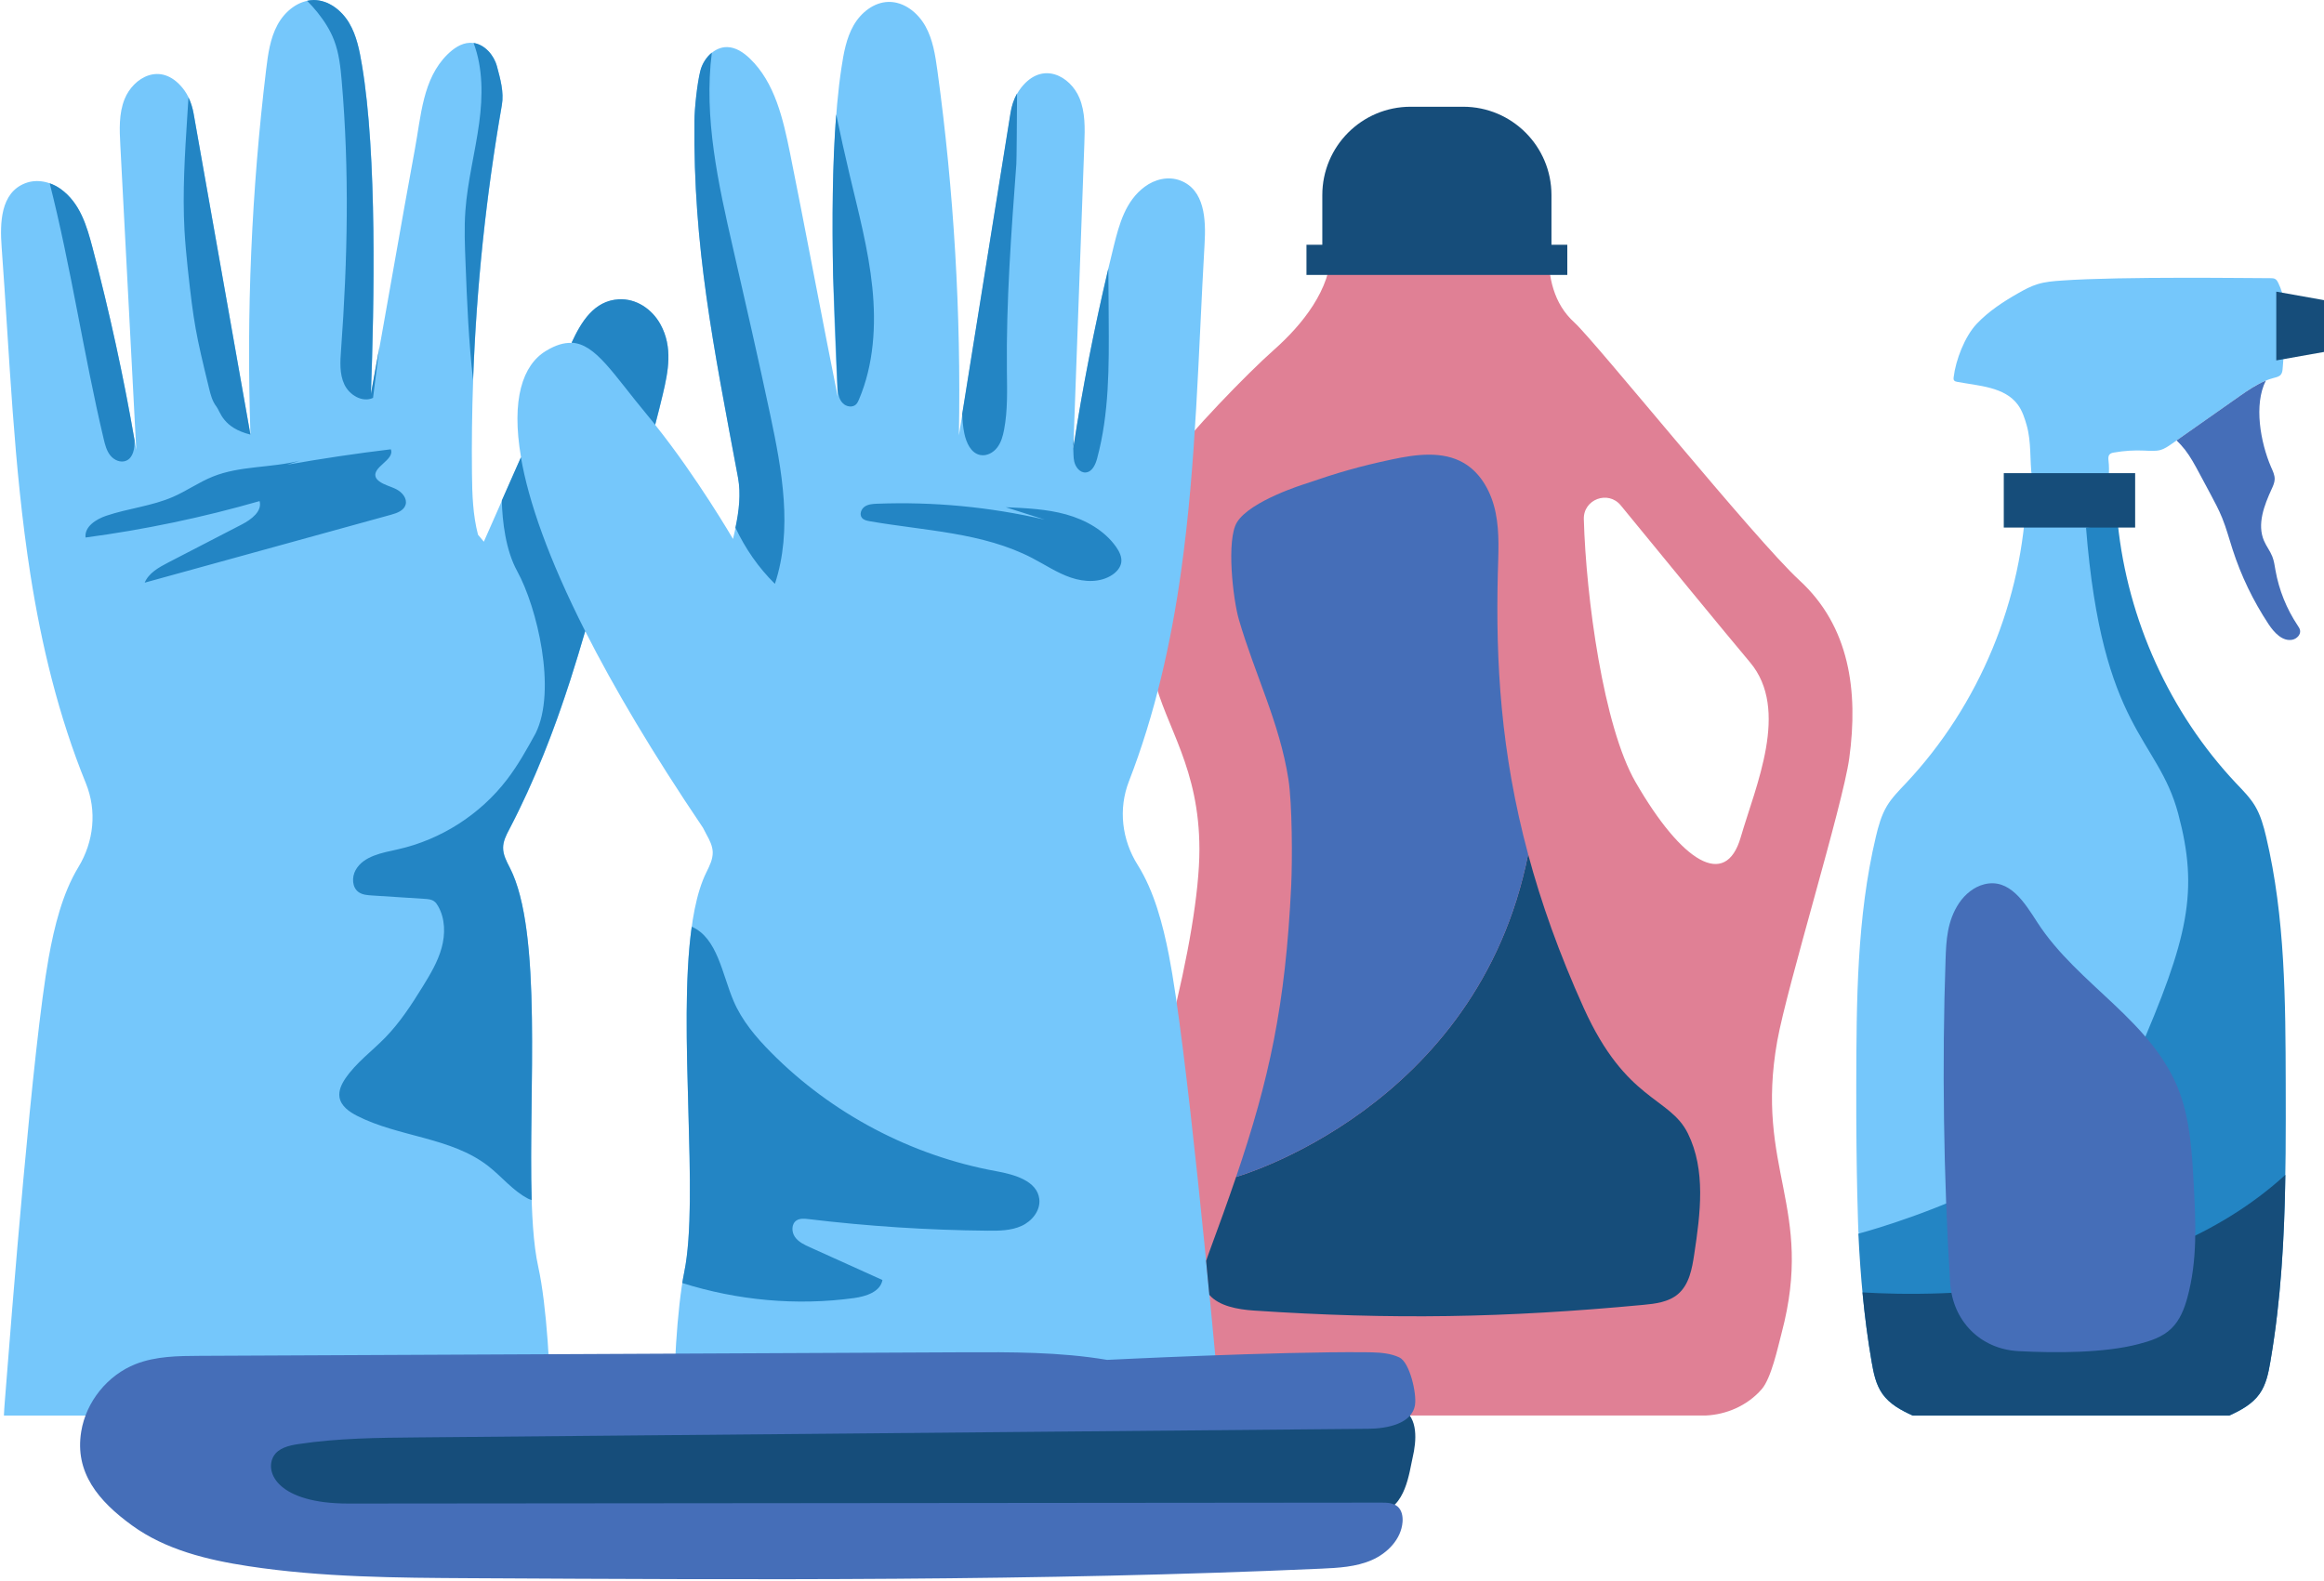 <?xml version="1.0" encoding="UTF-8" standalone="no"?><svg xmlns="http://www.w3.org/2000/svg" xmlns:xlink="http://www.w3.org/1999/xlink" fill="#000000" height="306.5" preserveAspectRatio="xMidYMid meet" version="1" viewBox="-0.2 -0.0 450.4 306.5" width="450.4" zoomAndPan="magnify"><g id="change1_1"><path d="M358.19,146.99c1.79-13.06,0.06-25.58-9.65-34.5c-8.61-7.92-39.6-46.34-43.62-49.98 c-4.02-3.65-5.09-8.7-5.09-14.54l-42.04,0.49c0,7.62-5.67,14.54-11.07,19.33c-5.4,4.78-16.37,16.17-20.62,22 c-5.79,7.94-5.63,12.63-5.22,22.45c0.33,7.99,0.67,11.26,2.53,19.03c2.33,9.72,8.84,17.52,8.84,33.39 c0,16.56-8.82,50.76-18.43,73.25c-3.65,8.54-4.96,19.1-2.87,28.15c0.42,1.82,2.35,8.31,2.35,8.31s6.33-0.23,9.88,0h107.29 c3.8-0.19,7.88-1.8,10.75-5.09c1.87-2.15,3.13-8.12,3.86-10.88c6.44-24.33-5.26-31.85-0.84-56.63 C346.17,191.06,356.95,156.05,358.19,146.99z M337.15,162.32c-2.93,10.05-11.4,4.84-20.38-10.73c-6.22-10.79-9.59-35.75-10.02-50.96 c-0.11-3.85,4.72-5.65,7.16-2.67c7.89,9.64,20.03,24.45,25.06,30.43C346.69,137.59,340.07,152.26,337.15,162.32z" fill="#e08095"/></g><g id="change2_1"><path d="M236.13,271.25c0.1,1.03,0.19,2.08,0.22,3.12H130.43c-0.13-7.22,0.53-20.71,1.99-27.8 c3.57-17.4-3.45-61.85,4.27-77.47c0.61-1.24,1.27-2.53,1.24-3.91c-0.03-1.22-0.61-2.35-1.2-3.42c-0.24-0.44-0.45-0.88-0.69-1.32 c-9.82-14.54-17.29-27.19-22.82-38.1c-3.85,13.27-8.18,25.94-14.77,38.51c-0.57,1.08-1.13,2.22-1.14,3.44 c-0.02,1.38,0.67,2.66,1.3,3.89c7.97,15.5,1.66,60.05,5.51,77.39c1.64,7.4,2.43,21.24,2.33,28.8H0.56 c0.03-0.82,0.09-1.64,0.15-2.45c1.35-17.36,5.43-69.14,8.52-86.28c1.08-5.99,2.66-12.47,5.76-17.57c3-4.94,3.63-10.91,1.45-16.26 c-5.26-12.93-8.6-26.71-10.76-40.54c-3.28-20.96-4-42.21-5.56-63.36c-0.35-4.72-0.22-10.53,4.54-12.39 c2.29-0.9,4.89-0.33,6.89,1.11c3.77,2.71,5.06,7.16,6.19,11.42c3.41,12.92,6.25,25.99,8.47,39.16 c-1.03-19.69-2.06-39.38-3.09-59.08c-0.16-3.02-0.3-6.14,0.83-8.94c1.67-4.15,6.98-7.37,11.24-2.14c1.14,1.4,1.81,3.14,2.13,4.92 c3.67,20.76,7.34,41.52,11.02,62.28c-0.81-23.63,0.2-47.31,3.04-70.78c0.36-2.97,0.77-6.02,2.19-8.65c1.42-2.64,4.07-4.81,7.07-4.8 c2.85,0.01,5.4,2.01,6.85,4.46c1.45,2.45,2,5.32,2.47,8.13c2.94,17.42,2.38,46.12,1.74,63.78c2.26-12.12,6.22-35.22,8.48-47.34 c1.24-6.65,1.52-13.74,6.32-18.49c1.19-1.17,2.66-2.21,4.33-2.27c2.52-0.09,4.63,2.15,5.29,4.59c0.65,2.43,1.39,5,0.95,7.49 c-4.11,23.57-6.06,47.52-5.8,71.44c0.04,3.97,0.17,8.01,1.17,11.83l1.13,1.35c2.4-5.45,4.8-10.89,7.21-16.34 c-1.93-11.21,0.29-17.89,4.82-20.64c1.89-1.15,3.5-1.62,4.98-1.55c1.86-4.03,4.34-8.15,9.14-8.42c3.38-0.19,6.45,1.87,8.08,4.84 c2.45,4.45,1.51,9.13,0.45,13.61c-0.46,1.96-0.96,3.91-1.47,5.86c8.12,10.15,15.08,22.11,15.08,22.11 c0.93-3.84,1.71-7.94,0.98-11.84c-4.81-25.74-8.69-44.76-8.45-69.11c0.03-2.52,0.53-7.27,1.14-9.72c0.61-2.44,2.69-4.72,5.21-4.67 c1.67,0.03,3.16,1.05,4.37,2.2c4.88,4.68,6.46,11.75,7.81,18.38c2.45,12.08,6.79,35.12,9.24,47.2c-0.93-17.64-1.95-46.33,0.72-63.8 c0.43-2.82,0.93-5.69,2.34-8.17s3.93-4.51,6.78-4.57c2.99-0.06,5.68,2.08,7.14,4.69c1.46,2.61,1.92,5.65,2.33,8.61 c3.21,23.42,4.6,47.09,4.17,70.72c3.34-20.82,6.68-41.63,10.02-62.45c0.29-1.79,0.93-3.53,2.05-4.95c4.18-5.3,9.53-2.16,11.27,1.96 c1.17,2.78,1.08,5.91,0.97,8.93c-0.71,19.71-1.43,39.41-2.14,59.12c2.01-13.21,4.64-26.32,7.84-39.29c1.06-4.28,2.28-8.75,6-11.51 c1.98-1.47,4.56-2.08,6.87-1.22c4.78,1.79,5.01,7.6,4.73,12.32c-1.22,21.18-1.6,42.44-4.55,63.45 c-1.94,13.86-5.06,27.69-10.11,40.7c-2.09,5.38-1.37,11.35,1.71,16.23c3.18,5.06,4.87,11.51,6.04,17.48 C229.69,202.2,234.51,253.91,236.13,271.25z M434.78,213.05c-0.04-16.03-0.1-32.23-3.79-47.83c-0.49-2.07-1.06-4.16-2.15-5.99 c-0.99-1.65-2.36-3.02-3.68-4.41c-14.25-15.14-14.72-38.58-15.36-59.36h-1.3c-0.14-2.05,0.18-4.11-0.06-6.16 c-0.05-0.41-0.08-0.88,0.19-1.2c0.22-0.26,0.58-0.34,0.91-0.39c1.93-0.34,3.89-0.46,5.85-0.37c0.91,0.04,2.21,0.14,3.09-0.11 c0.83-0.23,1.56-0.74,2.27-1.24c4.36-3.08,8.72-6.15,13.1-9.21c2.07-1.44,4.19-2.91,6.63-3.53c0.49-0.13,1.03-0.24,1.35-0.63 c0.28-0.34,0.33-0.81,0.36-1.25c0.35-5.51,1.56-11.56-0.85-16.52c-0.14-0.28-0.29-0.57-0.55-0.74c-0.29-0.19-0.65-0.19-1-0.19 c-3.62,0.01-28.76-0.37-40.42,0.46c-1.58,0.11-3.18,0.23-4.69,0.7c-1.31,0.4-2.52,1.05-3.71,1.73c-2.92,1.66-5.77,3.52-8.08,5.96 c-2.31,2.44-4.07,7.02-4.47,10.36c-0.02,0.2-0.04,0.41,0.07,0.58c0.13,0.2,0.39,0.27,0.63,0.31c4.23,0.78,9.19,0.97,11.74,4.42 c0.87,1.18,1.32,2.6,1.72,4c0.94,3.3,0.56,6.67,1.01,10.07c0.05,0.4-0.08,2.02,0.03,2.95h-1.1c-0.64,20.78-9.11,41.22-23.35,56.36 c-1.32,1.4-2.69,2.77-3.68,4.41c-1.09,1.83-1.66,3.92-2.15,5.99c-3.69,15.6-3.75,31.8-3.79,47.83 c-0.05,18.03,0.41,28.67,0.41,28.67c0.37,2.16,2.4,15.65,3.67,17.45c1.4,1.99,3.64,3.2,5.86,4.2h61.36c2.22-1,4.45-2.21,5.86-4.2 c1.27-1.79,1.72-4.02,2.09-6.19C441.86,232.22,434.82,231.08,434.78,213.05z" fill="#75c7fb"/></g><g><g id="change3_1"><path d="M127.79,62.85c2.45,4.45,1.51,9.13,0.45,13.61c-0.46,1.96-0.96,3.91-1.47,5.86 c-0.49-0.62-0.99-1.23-1.49-1.83c-6.66-7.98-10-13.84-14.71-14.06c1.86-4.03,4.34-8.15,9.14-8.42 C123.08,57.82,126.15,59.88,127.79,62.85z M97.05,97.01c0.11,4.07,0.74,9.62,2.99,13.71c3.85,7,7.7,23.1,3.56,31.43 c-1.69,3.08-3.41,6.17-5.55,8.96c-5.18,6.77-12.79,11.64-21.1,13.51c-3.08,0.69-6.69,1.28-8.23,4.03c-0.77,1.38-0.7,3.38,0.6,4.29 c0.72,0.5,1.64,0.57,2.52,0.63c3.42,0.22,6.84,0.44,10.26,0.66c0.64,0.04,1.31,0.09,1.83,0.47c0.33,0.23,0.56,0.57,0.76,0.92 c1.4,2.42,1.44,5.45,0.69,8.14c-0.75,2.7-2.21,5.13-3.68,7.51c-2.14,3.46-4.37,6.9-7.21,9.82c-2.59,2.66-5.67,4.89-7.76,7.96 c-0.73,1.08-1.35,2.37-1.13,3.66c0.29,1.68,1.87,2.79,3.39,3.57c8.13,4.15,18.24,4.13,25.44,9.75c2.63,2.05,4.77,4.79,7.73,6.32 c0.22,0.11,0.45,0.17,0.68,0.27c-0.64-20.78,2.17-51.98-4.24-64.43c-0.63-1.23-1.32-2.51-1.3-3.89c0.01-1.22,0.57-2.36,1.14-3.44 c2.52-4.82,4.7-9.66,6.66-14.53c0.07-0.19,0.15-0.37,0.22-0.56c0.37-0.93,0.73-1.86,1.09-2.79c0.12-0.32,0.24-0.64,0.36-0.96 c0.32-0.85,0.64-1.71,0.95-2.57c0.25-0.7,0.49-1.4,0.74-2.1c0.25-0.73,0.51-1.45,0.75-2.18c0.37-1.08,0.72-2.17,1.08-3.26 c0.07-0.22,0.14-0.44,0.21-0.66c0.94-2.94,1.84-5.91,2.71-8.91c-7.12-14.05-10.99-25.19-12.46-33.71 C99.52,91.42,98.29,94.22,97.05,97.01z M46.68,101.65c-4.76,2.46-9.53,4.93-14.29,7.39c-1.81,0.94-3.76,2.02-4.55,3.9 c15.92-4.39,31.84-8.78,47.76-13.17c1.15-0.32,2.48-0.8,2.81-1.95c0.34-1.19-0.65-2.38-1.75-2.96c-1.1-0.58-2.38-0.83-3.37-1.57 c-0.26-0.19-0.49-0.42-0.63-0.71c-0.93-2.03,3.72-3.42,2.88-5.49c-6.72,0.81-13.42,1.81-20.09,2.99l2.46-0.79 c-5.56,1.44-11.57,0.95-16.89,3.1c-2.65,1.07-5.02,2.75-7.64,3.9c-4.12,1.81-8.71,2.24-12.98,3.68c-2,0.67-4.26,2.12-4.02,4.22 c11.39-1.52,22.68-3.88,33.73-7.06C50.65,99.1,48.51,100.7,46.68,101.65z M192.89,227.02c-16.45-2.99-31.92-11.15-43.68-23.04 c-2.9-2.93-5.62-6.15-7.24-9.95c-2.23-5.22-3.12-12.23-8.11-14.4c-2.76,19.8,1.5,52.57-1.45,66.93c-0.15,0.71-0.26,1.42-0.39,2.13 c10.71,3.38,22.16,4.44,33.29,2.92c2.31-0.32,5.1-1.2,5.51-3.5c-4.68-2.11-9.36-4.23-14.04-6.34c-1.09-0.49-2.24-1.03-2.92-2.01 c-0.69-0.98-0.69-2.55,0.31-3.2c0.66-0.43,1.52-0.35,2.3-0.26c11.53,1.39,23.13,2.14,34.73,2.25c2.23,0.02,4.54,0,6.57-0.92 c2.03-0.92,3.71-2.99,3.45-5.21C200.81,228.89,196.4,227.66,192.89,227.02z M142.33,102.27c1.89,4.04,4.47,7.77,7.65,10.9 c3.47-10.51,1.39-21.96-0.91-32.79c-2.29-10.8-4.76-21.56-7.22-32.33c-2.85-12.44-5.7-25.27-4.09-37.86 c-1.08,0.89-1.9,2.18-2.24,3.55c-0.61,2.44-1.12,7.2-1.14,9.72c-0.25,24.35,3.63,43.36,8.45,69.11 C143.41,95.76,143.01,99.08,142.33,102.27z M162.13,75.62c0.11,0.93,0.36,1.9,1.03,2.56c0.66,0.66,1.85,0.87,2.53,0.22 c0.27-0.26,0.43-0.61,0.58-0.96c2.88-6.79,3.34-14.39,2.59-21.73c-0.75-7.33-2.66-14.49-4.36-21.66 c-0.94-3.95-1.82-7.91-2.64-11.89c-0.74,9.52-0.82,20.69-0.6,31.29L162.13,75.62z M189.79,88.2c1.23,0.24,2.51-0.45,3.27-1.45 c0.77-1,1.11-2.25,1.34-3.48c0.71-3.75,0.58-7.6,0.54-11.41c-0.15-13.37,0.84-26.73,1.83-40.06c0.06-0.85,0.1-7.81,0.14-13.69 c-0.66,1.17-1.07,2.48-1.28,3.81c-2.6,16.23-5.21,32.46-7.81,48.69l0,0c-0.38,2.35-0.75,4.7-1.13,7.06 c-0.14,0.84-0.27,1.69-0.41,2.53c0.03,1.28,0.16,2.55,0.41,3.8C187.06,85.8,187.97,87.85,189.79,88.2z M207.99,89.45 c0.24,1.09,1.11,2.21,2.22,2.13c1.25-0.09,1.9-1.52,2.22-2.73c2.35-8.71,2.3-17.86,2.24-26.88c-0.02-3.31-0.05-6.61-0.07-9.92 c-2.72,11.51-5.02,23.13-6.8,34.83C207.86,87.73,207.8,88.6,207.99,89.45z M207.85,84.94l-0.15,1.17 c0.04,0.23,0.06,0.46,0.08,0.69C207.81,86.18,207.83,85.56,207.85,84.94z M64.56,7.84c0.95,2.48,1.23,5.16,1.46,7.81 c1.51,17.34,1.15,34.8-0.12,52.16c-0.17,2.27-0.33,4.66,0.64,6.71c0.97,2.06,3.5,3.57,5.56,2.6l1.23-9.85 c-0.61,3.39-1.17,6.51-1.65,9.1c0.64-17.65,1.2-46.36-1.74-63.78c-0.47-2.81-1.02-5.68-2.47-8.13c-1.45-2.45-4-4.45-6.85-4.46 c-0.45,0-0.88,0.06-1.31,0.15c0.72,0.73,1.41,1.49,2.05,2.29C62.67,4.09,63.82,5.88,64.56,7.84z M36.18,51.97 c1.17,10.78,1.57,12.77,4.14,23.31c0.3,1.24,0.63,2.51,1.42,3.52c0.78,1,1.2,4.09,6.59,5.44c-3.67-20.76-7.34-41.52-11.02-62.28 c-0.19-1.06-0.52-2.1-0.98-3.06c-0.08,1.25-0.16,2.49-0.24,3.73c-0.47,7.31-0.93,14.64-0.54,21.95 C35.69,47.05,35.92,49.51,36.18,51.97z M21.18,88.28c0.73,0.91,2.01,1.48,3.08,1.02c1.37-0.59,1.65-2.39,1.62-3.88 c0-0.02,0-0.04,0-0.05c-2.17-12.55-4.89-25.01-8.14-37.33c-1.12-4.26-2.42-8.71-6.19-11.42c-0.65-0.47-1.37-0.83-2.12-1.1 C13.59,51.88,16,68.64,19.89,85.07C20.16,86.2,20.45,87.37,21.18,88.28z M91.48,73.66c0.64-17.87,2.5-35.7,5.58-53.32 c0.43-2.48-0.3-5.05-0.95-7.49c-0.59-2.19-2.36-4.2-4.53-4.53c1.83,4.87,1.79,10.31,1.09,15.5c-0.77,5.71-2.27,11.32-2.68,17.07 c-0.24,3.34-0.1,6.7,0.03,10.05C90.31,58.53,90.63,66.13,91.48,73.66z M216.1,106c-2.27-3.21-5.92-5.24-9.7-6.29 c-3.79-1.05-7.76-1.22-11.68-1.39l7.54,2.4c-10.62-2.46-21.58-3.5-32.47-3.08c-0.83,0.03-1.71,0.09-2.4,0.55 c-0.69,0.47-1.07,1.49-0.56,2.16c0.34,0.45,0.95,0.58,1.51,0.68c10.66,1.86,21.89,2.15,31.49,7.13c2.49,1.29,4.84,2.89,7.49,3.79 c2.65,0.91,5.77,1.02,8.08-0.55c0.84-0.57,1.57-1.41,1.71-2.41C217.25,107.93,216.72,106.88,216.1,106z M438.99,162.22 c-0.49-2.07-1.06-4.16-2.15-5.99c-0.99-1.65-2.36-3.02-3.68-4.41c-12.88-13.68-21.01-31.7-22.93-50.38l-6.15,0.83 c3.13,39.53,13.87,40.47,17.87,55.47s2,24-8,47c-9.99,22.99-53.95,34.37-53.99,34.39c0.4,8.34,1.15,16.64,2.57,24.87 c0.37,2.16,0.82,4.39,2.09,6.19c1.4,1.99,3.64,3.2,5.86,4.2h61.36c2.22-1,4.45-2.21,5.86-4.2c1.27-1.79,1.72-4.02,2.09-6.19 c3.07-17.77,3.03-35.9,2.99-53.93C442.74,194.02,442.68,177.82,438.99,162.22z" fill="#2385c4"/></g></g><g><g id="change4_1"><path d="M278.27,53.29h-25.27v-5.85h3.07v-9.63c0-9.45,7.66-17.12,17.12-17.12h10.17c9.45,0,17.12,7.66,17.12,17.12 v9.63h3.07v5.85H278.27z M413.6,91.71h-25.46v10.55h25.46V91.71z M271.61,273.13c-1.24-0.69-2.72-0.71-4.14-0.7 c-5.89,0.02-11.78,0.03-17.67,0.05l-166.08,0.28c0,0-49.2-6.46-50.82-6.46s-1.94,26.63,10.36,29.01c12.3,2.39,180.96,0,180.96,0 c10.96-0.12,32.11-0.87,42.98-2.23c5.01-0.63,5.75-7.89,6.36-10.48C274.36,279.22,274.64,274.82,271.61,273.13z M306.74,195.39 c-4.78-10.58-8.27-20.44-10.78-29.79c-9.8,49.3-56.6,62.53-56.6,62.53c-1.58,4.64-3.35,9.54-5.33,14.9 c-0.16,0.44-0.33,0.9-0.48,1.36l0.62,6.59c1.87,2.19,5.53,2.84,8.63,3.05c26.91,1.79,48.59,1.42,75.44-1.1 c2.38-0.22,4.92-0.53,6.75-2.08c2.18-1.84,2.74-4.92,3.16-7.74c1.19-7.86,2.29-16.3-1.24-23.43 C323.38,212.55,314.96,213.57,306.74,195.39z M440.95,56.53v13.33l9.26-1.64V58.18L440.95,56.53z M360.76,250.51 c0.43,4.51,1,9,1.78,13.47c0.37,2.16,0.82,4.39,2.09,6.19c1.4,1.99,3.64,3.2,5.86,4.2h61.36c2.22-1,4.45-2.21,5.86-4.2 c1.27-1.79,1.72-4.02,2.09-6.19c2.07-11.96,2.72-24.09,2.91-36.25C416.7,251.51,375.58,251.42,360.76,250.51z" fill="#164d7a"/></g></g><g><g id="change5_1"><path d="M295.96,165.6C295.96,165.6,295.96,165.61,295.96,165.6c-9.8,49.3-56.59,62.53-56.6,62.53 c6.4-18.82,9.58-33.26,10.68-56.47c0.23-4.89,0.21-15.78-0.54-20.62c-1.71-10.98-6.51-20.31-9.61-30.98 c-1.12-3.86-2.47-15.43-0.35-18.84c2.6-4.19,13.2-7.43,13.2-7.43c6.29-2.17,10.32-3.35,16.83-4.74c4.66-0.99,9.82-1.7,13.93,0.7 c3.41,2,5.4,5.82,6.17,9.69c0.78,3.87,0.51,7.86,0.41,11.81C289.67,128.22,290.61,145.73,295.96,165.6z M445.56,122.18 c-0.06-0.35-0.27-0.65-0.47-0.95c-2.14-3.21-3.61-6.86-4.29-10.66c-0.16-0.92-0.28-1.86-0.63-2.73c-0.42-1.05-1.14-1.96-1.59-3 c-1.4-3.21,0.03-6.9,1.49-10.08c0.27-0.59,0.54-1.19,0.57-1.84c0.03-0.84-0.36-1.62-0.7-2.39c-2.05-4.76-3.38-12.13-1.01-16.75 c-1.81,0.74-3.47,1.88-5.09,3.01c-4.08,2.85-8.15,5.71-12.21,8.58c0.59,0.57,1.14,1.18,1.65,1.83c1.05,1.36,1.87,2.88,2.68,4.39 c0.72,1.34,1.44,2.69,2.16,4.03c0.84,1.57,1.69,3.15,2.36,4.81c0.8,1.97,1.34,4.04,2,6.06c1.65,5.12,4.01,10.01,6.98,14.5 c1.08,1.63,2.7,3.4,4.62,3.01C444.92,123.82,445.72,123.03,445.56,122.18z M422.25,211.84c-5.12-13.94-19.73-20.84-27.61-33.06 c-2.45-3.79-5.37-8.62-10.3-7.37c-1.95,0.49-3.7,1.9-4.88,3.66c-2.29,3.44-2.48,7.23-2.6,10.88c-0.7,19.81-0.4,42.24,0.88,62.63 c0.47,7.49,5.88,12.94,13.29,13.32c7.38,0.38,16.56,0.36,23.19-1.36c2.27-0.59,4.67-1.33,6.44-3.07c1.63-1.6,2.47-3.79,3.05-5.9 c1.99-7.25,1.63-14.54,1.26-21.67C424.64,223.71,424.29,217.42,422.25,211.84z M270.99,263.11c-1.65-0.77-3.49-0.93-5.33-0.98 c-0.42-0.01-0.84-0.02-1.26-0.02c-17.07-0.16-50.04,1.48-50.04,1.48c-9.21-1.55-18.6-1.51-27.94-1.47 c-49.3,0.23-98.61,0.46-147.91,0.69c-4.19,0.02-8.5,0.06-12.41,1.59c-5.46,2.15-9.62,7.3-10.56,13.09 c-1.3,7.94,3.34,13.47,9.85,18.19c6.51,4.73,14.61,6.69,22.56,7.9c14.24,2.17,28.7,2.25,43.1,2.33 c54.95,0.3,109.92,0.6,164.81-1.85c3.33-0.15,6.74-0.33,9.79-1.66c3.05-1.33,5.72-4.07,5.97-7.4c0.08-1.08-0.14-2.27-0.96-2.98 c-0.84-0.72-2.05-0.76-3.16-0.76c-56.15,0.06-144.02,0.12-200.17,0.18c-13.67,0.01-16.29-6.04-14.52-9.15 c0.91-1.6,2.95-2.1,4.78-2.37c7.65-1.16,15.42-1.23,23.16-1.3c61.39-0.56,122.78-1.12,184.17-1.67c3.74-0.03,8.6-0.98,9.12-4.69 C274.36,270.06,273.02,264.06,270.99,263.11z" fill="#456eb8"/></g></g></svg>